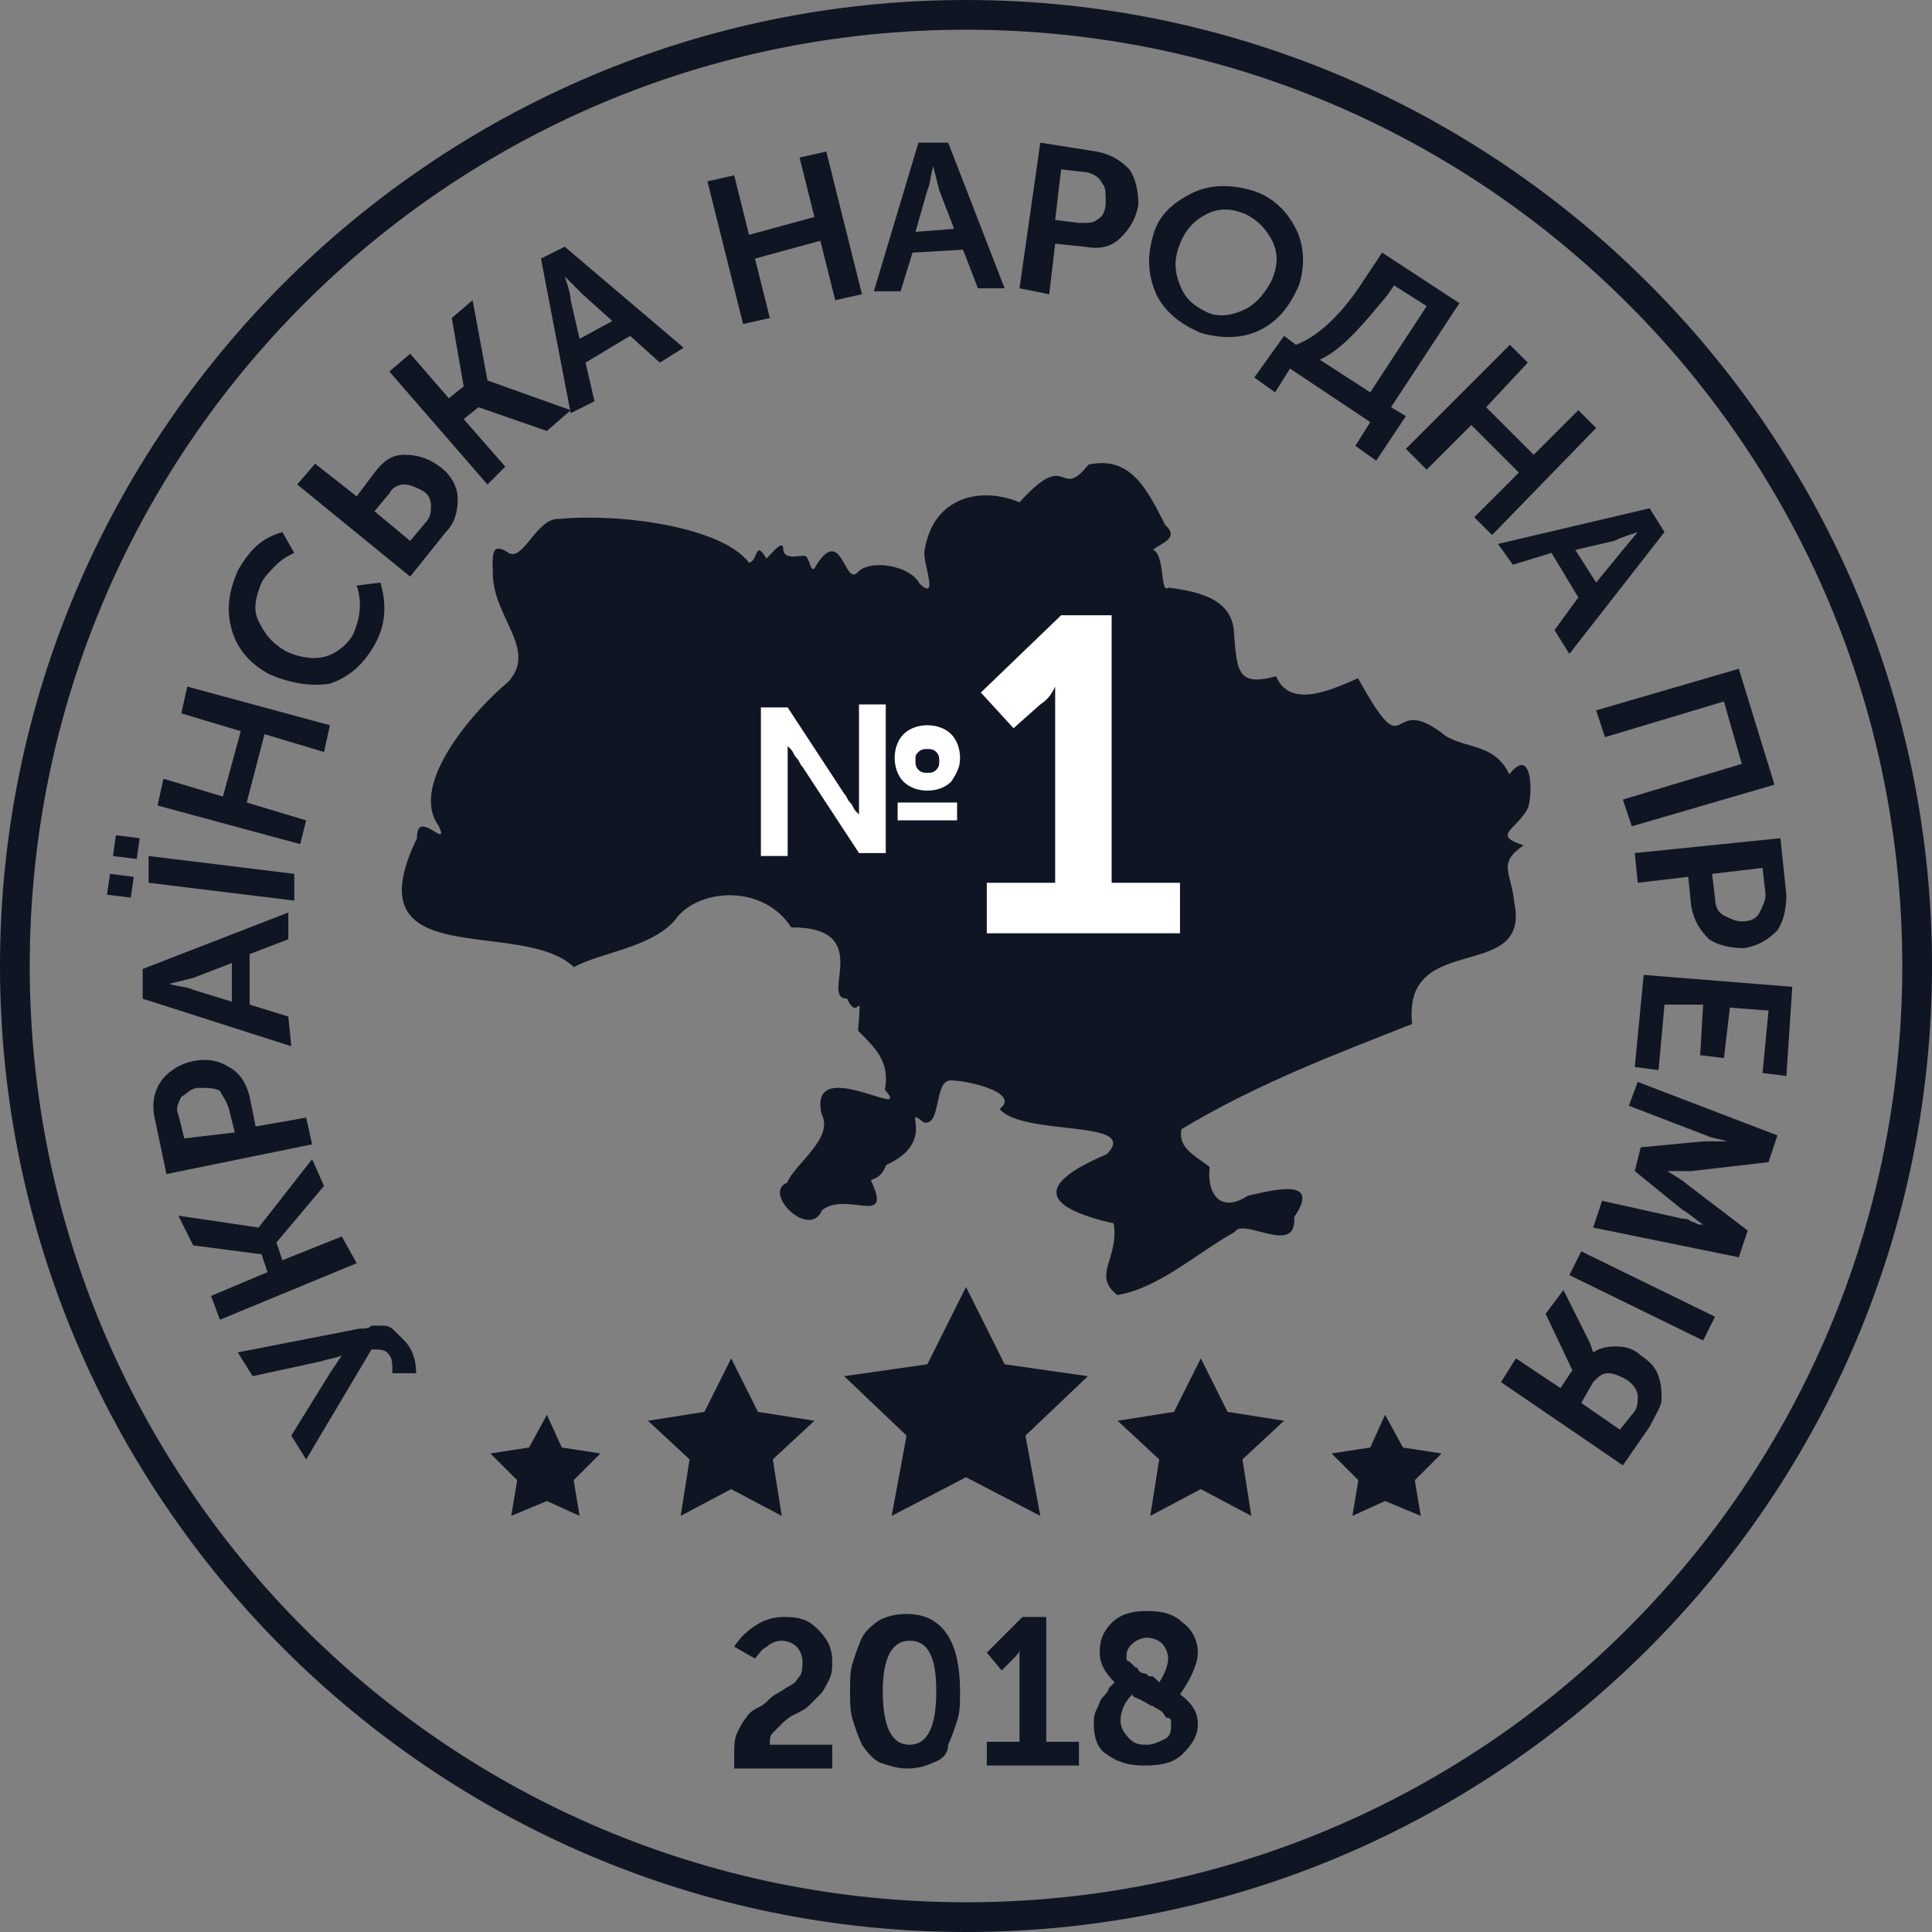 <?xml version="1.0" encoding="utf-8"?>
<!-- Generator: Adobe Illustrator 24.1.3, SVG Export Plug-In . SVG Version: 6.00 Build 0)  -->
<svg version="1.1" id="Layer_1" xmlns="http://www.w3.org/2000/svg" xmlns:xlink="http://www.w3.org/1999/xlink" x="0px" y="0px"
	 viewBox="0 0 65 65" style="enable-background:new 0 0 65 65;" xml:space="preserve">
<rect x="0" y="0" width="65" height="65" fill="#808080" stroke="none"/>
<style type="text/css">
	.st0{fill:#101523;}
	.st1{fill:#FFFFFF;}
</style>
<g>
	<g transform="translate(0,1280) scale(0.1,-0.1)">
		<g>
			<g>
				<path class="st0" d="M319.5,12436.5c5.5,0.2,24.2-4.1,16.8-9.6c8-9.4,47.7-3.3,36.1-15.2c-26.7-11.3-18.8-18.5,2.3-23.3
					c1.9-11.8-7.4-17.3,1.2-24.1c14,2.3,27,14.3,39.5,21.2c2.8,5.1,21.1-8.4,20,5c9.5,13.8-7.8,8.9-15.6,7.2
					c-9.4-6.2-13.9,1.1-12.8,9.6c-3.8,3.4-10.9,6-9.5,12.8c25.6,15.4,52.3,25.4,77.6,35.4c-3.5,31.9,40.4,13.2,34.3,41.2
					c-1,10-5.7,12.8,3.2,18.9c-10.9,3.5-2.4,5.1,1.5,12.6c1.7,5.3,1.3,21-6.3,11.3c-4.9,10.2-13.9,8.5-21.3,12.8
					c-20.4,16.4-11.8-12.6-29.6,19.5c-8.9-3.8-22.8-10.5-27.6,0.7c-12.9-3.6-13.1,1.8-14.1,13.8c-0.1,12.2-11.7,14.6-22,16
					c-3.1-2.3-1,10.7-5.3,12.8c3,2.2,9,3.9,4.1,8.3c-6,11.8-11.5,23.4-25.8,20.3c-10.1-12.7-6.4,6-23.2-12.7
					c-12.8,5.4-29.3,2.1-32-16.6c-0.5-3.8,5-16.9-1.6-10.8c-3.2,6.3-17.1,8.5-21.1,3.6c-4.3-3.7-5.2,16-13.7,2.6
					c-1.7-3.7-2.1,1.8-3.2,2.7c-0.4,1.8-7.9-2.1-7.9,3.1c-0.3,3.2-4.9-3.2-5.7-3.5c-3.8,6.7-2.8-1-5.8-1.4
					c-9.3,12.2-43.8,16.7-64,14.7c-7.8,0.4-12.2-15.5-17.5-11c-4,2.2-5.1,1.3-4.7-6.8c-0.3-15.1,15.3-25.9,5.2-37
					c-11.4-9.4-33.5-34.5-23.5-48.3c4.2-9-7.5,6.3-7.2-4.3c-22.4-46.1,35.1-26.4,52.8-43.4c8.7,5,27.4,6.7,34.8,16.9
					c7.9,9.6,28.9,11,38.3-3.5c28.5,0.1,9.3-24,18.8-24c4-8.8,4.9,5.9,3.7-10.8c5.7-5.7,10.8-10.3,9-19.9
					c10.1-11-25.9,12.5-21.3-8.1c4.3-8.1-8.8-16.5-11.6-23.1c-8.4-3.4,7.5-19.3,11.8-9.2c8.5,6.5,23.9-6,16.4,10
					c1.4,0.9,3.2,0.5,5.2,5.2c17.8,8,4.6,20.7,12.5,14.3C316.7,12420.8,314.2,12435.9,319.5,12436.5"/>
			</g>
		</g>
	</g>
	<g>
		<g>
			<g>
				<polygon class="st0" points="32.5,43.3 33.8,45.9 36.6,46.3 34.5,48.3 35,51 32.5,49.7 30,51 30.5,48.3 28.4,46.3 31.2,45.9 
									"/>
			</g>
		</g>
		<g>
			<g>
				<polygon class="st0" points="24.6,45.7 25.5,47.5 27.4,47.8 26,49.1 26.3,51 24.6,50.1 22.9,51 23.2,49.1 21.8,47.8 23.7,47.5 
									"/>
			</g>
		</g>
		<g>
			<g>
				<polygon class="st0" points="40.4,45.7 41.3,47.5 43.2,47.8 41.8,49.1 42.1,51 40.4,50.1 38.7,51 39,49.1 37.6,47.8 39.5,47.5 
									"/>
			</g>
		</g>
		<g>
			<g>
				<polygon class="st0" points="18.4,47.6 18.9,48.7 20.2,48.9 19.3,49.8 19.5,51 18.4,50.5 17.2,51 17.4,49.8 16.5,48.9 
					17.8,48.7 				"/>
			</g>
		</g>
		<g>
			<g>
				<polygon class="st0" points="46.6,47.6 47.2,48.7 48.5,48.9 47.6,49.8 47.8,51 46.6,50.5 45.5,51 45.7,49.8 44.8,48.9 
					46.1,48.7 				"/>
			</g>
		</g>
	</g>
	<g>
		<path class="st0" d="M32.5,65C14.6,65,0,50.4,0,32.5S14.6,0,32.5,0S65,14.6,65,32.5S50.4,65,32.5,65z M32.5,1
			C15.1,1,1,15.1,1,32.5S15.1,64,32.5,64S64,49.9,64,32.5S49.9,1,32.5,1z"/>
	</g>
	<g>
		<path class="st0" d="M14,46.2l-0.8,0c0-0.3,0-0.5-0.1-0.6c-0.1-0.2-0.3-0.2-0.6-0.2l-2.2,3.7l-0.5-0.8l1.3-2.1l0.4-0.6l0,0
			c-0.2,0.1-0.4,0.1-0.7,0.2l-2.3,0.5l-0.5-0.8l4.1-0.8c0.2,0,0.3,0,0.4-0.1c0.1,0,0.3,0,0.4,0c0.2,0,0.3,0.1,0.4,0.2
			c0.1,0.1,0.2,0.2,0.3,0.3C13.9,45.4,14,45.8,14,46.2z"/>
		<path class="st0" d="M12,42.5l-4.6,1.9l-0.3-0.8l1.9-0.8l-0.2-0.6l-2.3-0.3L6,40.9l2.7,0.4l0,0l1.8-2.3l0.4,0.9l-1.6,1.9l0.2,0.6
			l2-0.8L12,42.5z"/>
		<path class="st0" d="M10.5,38.5l-4.9,1l-0.4-1.9c-0.1-0.5,0-0.9,0.2-1.2c0.2-0.3,0.6-0.6,1.1-0.7c0.5-0.1,0.9,0,1.2,0.2
			c0.4,0.2,0.6,0.6,0.7,1l0.2,1l1.7-0.3L10.5,38.5z M7.9,38.1l-0.2-0.8c-0.1-0.3-0.2-0.4-0.3-0.6c-0.2-0.1-0.4-0.1-0.7-0.1
			c-0.3,0-0.4,0.2-0.6,0.3c-0.1,0.2-0.2,0.4-0.1,0.6l0.2,0.8L7.9,38.1z"/>
		<path class="st0" d="M9.8,35.2l-5-1.6l0-1l4.9-1.9l0,0.9l-1.3,0.5l0,1.7l1.3,0.4L9.8,35.2z M7.8,33.7l0-1.3l-1.3,0.5l-0.8,0.2v0
			c0.3,0.1,0.6,0.1,0.8,0.2L7.8,33.7z"/>
		<path class="st0" d="M4.4,30.2l-0.8-0.1l0.1-0.7l0.8,0.1L4.4,30.2z M4.6,28.9l-0.8-0.1l0.1-0.7l0.8,0.1L4.6,28.9z M9.9,30.3
			l-4.9-0.6L5,28.8l4.9,0.6L9.9,30.3z"/>
		<path class="st0" d="M10.1,28.4l-4.8-1.3l0.2-0.9l2,0.6l0.6-2.2l-2-0.6l0.2-0.9l4.8,1.3l-0.2,0.9l-2-0.6L8.3,27l2,0.6L10.1,28.4z"
			/>
		<path class="st0" d="M9.1,22.7c-0.6-0.3-1.1-0.8-1.3-1.5c-0.2-0.7-0.1-1.3,0.2-2c0.4-0.7,0.8-1.1,1.5-1.3l0.4,0.7
			c-0.2,0.1-0.4,0.2-0.6,0.4c-0.2,0.2-0.4,0.4-0.5,0.6c-0.2,0.5-0.3,0.9-0.1,1.3c0.2,0.4,0.4,0.7,0.9,1c0.4,0.2,0.9,0.3,1.3,0.2
			s0.8-0.4,1-0.8c0.2-0.5,0.3-1,0.1-1.6l0.8-0.1c0.2,0.7,0.2,1.4-0.2,2.1c-0.4,0.7-0.9,1.1-1.5,1.3C10.5,23.1,9.8,23,9.1,22.7z"/>
		<path class="st0" d="M13.8,19.4L10,16.3l0.6-0.7l1.4,1.1l0.6-0.8c0.3-0.4,0.6-0.6,1-0.6c0.4,0,0.8,0.1,1.2,0.4
			c0.4,0.3,0.6,0.7,0.6,1.1s-0.1,0.8-0.4,1.1L13.8,19.4z M13.8,18.2l0.5-0.6c0.2-0.2,0.2-0.4,0.2-0.6c0-0.2-0.1-0.4-0.3-0.5
			s-0.4-0.2-0.6-0.2c-0.2,0-0.4,0.1-0.5,0.3l-0.5,0.6L13.8,18.2z"/>
		<path class="st0" d="M16.4,16.3l-3.3-3.8l0.7-0.6l1.3,1.5l0.5-0.4l-0.4-2.3l0.7-0.6l0.5,2.7l0,0l2.8,1l-0.8,0.7l-2.3-0.8l-0.5,0.4
			l1.4,1.6L16.4,16.3z"/>
		<path class="st0" d="M19.2,13.9l-1-5.2L19,8.3l4,3.4l-0.8,0.5l-1-0.9l-1.5,0.9l0.3,1.3L19.2,13.9z M19.5,11.4l1.1-0.6l-1-0.9
			l-0.6-0.6l0,0c0.1,0.3,0.2,0.6,0.2,0.8L19.5,11.4z"/>
		<path class="st0" d="M25,10.9l-1.2-4.8l0.9-0.2l0.5,2l2.2-0.6l-0.5-2l0.9-0.2l1.2,4.8l-0.9,0.2l-0.5-2l-2.2,0.6l0.5,2L25,10.9z"/>
		<path class="st0" d="M29.4,9.8l1.5-5l1,0l1.9,4.9l-0.9,0l-0.5-1.3l-1.7,0.1l-0.4,1.3L29.4,9.8z M30.8,7.8l1.3-0.1l-0.5-1.3
			l-0.2-0.8h0c-0.1,0.3-0.1,0.6-0.2,0.8L30.8,7.8z"/>
		<path class="st0" d="M34.3,9.7L35,4.8l1.9,0.3c0.5,0.1,0.8,0.3,1.1,0.6c0.2,0.3,0.3,0.7,0.3,1.2c-0.1,0.5-0.3,0.8-0.6,1.1
			c-0.3,0.3-0.7,0.4-1.2,0.3l-1-0.1l-0.2,1.7L34.3,9.7z M35.5,7.4l0.8,0.1c0.3,0,0.5,0,0.6-0.1c0.2-0.1,0.3-0.3,0.3-0.6
			c0-0.3,0-0.5-0.1-0.6C37,6,36.9,5.9,36.6,5.8l-0.9-0.1L35.5,7.4z"/>
		<path class="st0" d="M38.8,7.9c0.2-0.7,0.7-1.1,1.3-1.4c0.6-0.3,1.3-0.3,2-0.1s1.2,0.7,1.5,1.3c0.3,0.6,0.3,1.3,0.1,1.9
			c-0.3,0.7-0.7,1.2-1.3,1.5c-0.6,0.3-1.3,0.3-2,0.1c-0.7-0.3-1.2-0.7-1.5-1.3C38.6,9.2,38.6,8.6,38.8,7.9z M39.7,8.2
			c-0.2,0.5-0.2,0.9,0,1.4s0.5,0.7,0.9,0.9s0.9,0.1,1.3-0.1c0.4-0.2,0.7-0.6,0.9-1c0.2-0.5,0.2-0.9,0-1.3c-0.2-0.4-0.5-0.7-0.9-0.9
			C41.4,7,41,7,40.6,7.2C40.2,7.4,39.9,7.7,39.7,8.2z"/>
		<path class="st0" d="M43.2,11.3l0.4,0.3c0.8-0.3,1.6-1.1,2.3-2.2l0.6-0.9l2.6,1.7l-2.3,3.5l0.5,0.3l-1,1.5L45.6,15l0.5-0.8
			l-2.7-1.8l-0.5,0.8l-0.7-0.5L43.2,11.3z M44.4,12.1l1.7,1.1l1.9-2.9l-1.1-0.7l-0.2,0.3C45.8,11,45.1,11.8,44.4,12.1z"/>
		<path class="st0" d="M47.3,15.1l3.5-3.5l0.6,0.6L50,13.7l1.6,1.6l1.5-1.5l0.6,0.6L50.2,18l-0.6-0.6l1.5-1.5l-1.6-1.6l-1.5,1.5
			L47.3,15.1z"/>
		<path class="st0" d="M50.4,18.3l5.1-1.2l0.5,0.8L52.8,22l-0.5-0.8l0.8-1.1l-0.9-1.5L50.9,19L50.4,18.3z M53,18.5l0.7,1.1l0.9-1.1
			l0.5-0.6l0,0c-0.3,0.1-0.6,0.2-0.8,0.3L53,18.5z"/>
		<path class="st0" d="M53.7,23.9l4.8-1.4l1.2,3.9l-4.8,1.4l-0.3-0.9l4-1.2L58,23.6l-4,1.2L53.7,23.9z"/>
		<path class="st0" d="M55,28.7l4.9-0.5l0.2,1.9c0,0.5-0.1,0.9-0.3,1.2c-0.3,0.3-0.6,0.5-1.1,0.6c-0.5,0-0.9-0.1-1.2-0.3
			c-0.3-0.3-0.5-0.6-0.6-1.1l-0.1-1l-1.7,0.2L55,28.7z M57.6,29.4l0.1,0.8c0,0.3,0.1,0.5,0.3,0.6c0.2,0.1,0.4,0.2,0.6,0.2
			c0.3,0,0.5-0.1,0.6-0.3c0.1-0.2,0.2-0.4,0.2-0.6l-0.1-0.9L57.6,29.4z"/>
		<path class="st0" d="M55.3,32.8l5,0.4l-0.2,3l-0.8-0.1l0.2-2.1l-1.3-0.1L58,35.6l-0.8-0.1l0.1-1.7L56,33.8l-0.2,2.2l-0.8-0.1
			L55.3,32.8z"/>
		<path class="st0" d="M55.1,36.4l4.7,1.8l-0.3,0.9l-2.6,0.3l-0.8,0l0,0c0.3,0.2,0.5,0.3,0.6,0.4l2.1,1.6l-0.3,0.9l-4.9-1l0.3-0.9
			l2.7,0.6c0.1,0,0.2,0,0.3,0.1c0.1,0,0.2,0.1,0.3,0.1l0.1,0l0,0c-0.3-0.2-0.5-0.4-0.7-0.5l-1.6-1.3l0.2-0.8l2.1-0.2l0.8,0l0,0
			c-0.3-0.1-0.5-0.1-0.7-0.2l-2.6-1L55.1,36.4z"/>
		<path class="st0" d="M53.2,42.1l4.5,2.2l-0.4,0.8l-4.5-2.2L53.2,42.1z"/>
		<path class="st0" d="M52.6,43.4l0.9,1.8l0.1,0.3l0,0c0.3-0.2,0.6-0.2,0.8-0.2c0.3,0,0.6,0.1,0.8,0.3c0.3,0.2,0.5,0.4,0.6,0.7
			c0.1,0.3,0.1,0.5,0.1,0.8c0,0.2-0.2,0.5-0.4,0.9l-0.9,1.3l-4.1-2.8l0.5-0.8l1.5,1l0.4-0.6L52,44.2L52.6,43.4z M53.6,46.5l-0.4,0.7
			l1.3,0.9l0.4-0.5c0.2-0.2,0.2-0.4,0.2-0.6c0-0.2-0.1-0.4-0.4-0.6c-0.2-0.1-0.4-0.2-0.6-0.2C53.9,46.2,53.8,46.3,53.6,46.5z"/>
	</g>
	<g>
		<path class="st0" d="M24.7,59.4c0-0.2,0-0.3,0-0.4c0-0.2,0-0.5,0.1-0.7c0.1-0.2,0.2-0.4,0.3-0.5c0.1-0.2,0.3-0.3,0.5-0.4
			s0.3-0.3,0.5-0.4c0.2-0.1,0.3-0.2,0.5-0.3s0.2-0.2,0.3-0.3S27,56,27,55.9c0-0.2-0.1-0.4-0.2-0.5c-0.1-0.1-0.3-0.2-0.5-0.2
			c-0.2,0-0.4,0.1-0.5,0.2c-0.2,0.1-0.3,0.3-0.4,0.4l-0.7-0.4c0.2-0.3,0.4-0.5,0.7-0.7s0.6-0.3,1-0.3c0.5,0,0.8,0.1,1.1,0.4
			c0.3,0.3,0.5,0.6,0.5,1.1c0,0.2,0,0.4-0.1,0.6s-0.2,0.4-0.3,0.5c-0.1,0.1-0.3,0.3-0.4,0.4s-0.3,0.2-0.5,0.3s-0.3,0.2-0.4,0.3
			c-0.1,0.1-0.2,0.2-0.3,0.3c-0.1,0.1-0.1,0.2-0.1,0.4H28v0.8H24.7z"/>
		<path class="st0" d="M31.4,59.3c-0.2,0.1-0.5,0.2-0.9,0.2c-0.3,0-0.6-0.1-0.9-0.2c-0.2-0.1-0.4-0.3-0.6-0.6
			c-0.1-0.2-0.2-0.5-0.3-0.8s-0.1-0.6-0.1-1c0-0.4,0-0.7,0.1-1s0.2-0.6,0.3-0.8c0.1-0.2,0.3-0.4,0.6-0.6c0.2-0.1,0.5-0.2,0.9-0.2
			c1.2,0,1.8,0.9,1.8,2.6c0,0.4,0,0.7-0.1,1s-0.2,0.6-0.3,0.8C31.9,59,31.7,59.2,31.4,59.3z M30.6,58.7c0.6,0,0.9-0.6,0.9-1.8
			c0-1.2-0.3-1.7-0.9-1.7c-0.6,0-0.9,0.6-0.9,1.7C29.7,58.1,30,58.7,30.6,58.7z"/>
		<path class="st0" d="M33.2,59.4v-0.8h1.1v-2.8l0-0.3h0c0,0.1-0.1,0.2-0.2,0.3l-0.4,0.4l-0.5-0.6l1.2-1.2h0.8v4.2h1.1v0.8H33.2z"/>
		<path class="st0" d="M36.8,58c0-0.2,0-0.3,0.1-0.5s0.1-0.3,0.2-0.4c0.1-0.1,0.2-0.2,0.2-0.3c0.1-0.1,0.1-0.1,0.2-0.2
			c-0.3-0.3-0.5-0.6-0.5-1s0.1-0.7,0.4-1c0.3-0.3,0.7-0.4,1.2-0.4c0.5,0,0.9,0.1,1.2,0.4c0.3,0.2,0.5,0.6,0.5,1S40,56.6,39.7,57
			c0.4,0.3,0.6,0.6,0.6,1c0,0.4-0.2,0.7-0.5,1s-0.7,0.4-1.3,0.4c-0.5,0-0.9-0.1-1.3-0.4C36.9,58.8,36.8,58.4,36.8,58z M37.7,57.9
			c0,0.2,0.1,0.4,0.3,0.6c0.2,0.2,0.4,0.2,0.6,0.2c0.2,0,0.4-0.1,0.6-0.2c0.2-0.1,0.2-0.3,0.2-0.5c0-0.1,0-0.2-0.1-0.2
			s-0.1-0.1-0.2-0.2c-0.1-0.1-0.2-0.1-0.3-0.2c-0.1,0-0.2-0.1-0.4-0.2c-0.2-0.1-0.3-0.1-0.3-0.2C37.8,57.3,37.7,57.6,37.7,57.9z
			 M39,56.6c0.2-0.3,0.3-0.6,0.3-0.8c0-0.2-0.1-0.4-0.2-0.5c-0.1-0.1-0.3-0.2-0.5-0.2c-0.2,0-0.4,0.1-0.5,0.2
			c-0.1,0.1-0.2,0.2-0.2,0.4c0,0.1,0,0.1,0,0.1c0,0,0,0.1,0.1,0.1c0,0,0.1,0.1,0.1,0.1c0,0,0.1,0.1,0.1,0.1c0.1,0,0.1,0.1,0.1,0.1
			c0,0,0.1,0.1,0.2,0.1c0.1,0,0.1,0.1,0.2,0.1s0.1,0,0.2,0.1S39,56.6,39,56.6z"/>
	</g>
	<g>
		<g>
			<path class="st1" d="M33.2,31.4v-1.7h2.3v-5.9l0-0.7h0c-0.1,0.2-0.2,0.4-0.5,0.6l-0.9,0.8L33,23.3l2.7-2.6h1.7v9h2.3v1.7H33.2z"
				/>
		</g>
		<g>
			<path class="st1" d="M25.6,28.8v-5h0.9l1.9,2.9c0.1,0.1,0.1,0.2,0.2,0.3c0.1,0.1,0.1,0.2,0.2,0.3l0.1,0.1h0c0-0.3,0-0.6,0-0.8
				v-2.9h0.9v5h-0.9l-1.9-2.9c-0.1-0.1-0.1-0.2-0.2-0.3c-0.1-0.1-0.1-0.2-0.2-0.3l-0.1-0.1h0c0,0.3,0,0.6,0,0.8v2.9H25.6z
				 M30.4,26.3c-0.2-0.2-0.3-0.5-0.3-0.8c0-0.3,0.1-0.6,0.3-0.8c0.2-0.2,0.5-0.3,0.8-0.3c0.3,0,0.6,0.1,0.8,0.3
				c0.2,0.2,0.3,0.5,0.3,0.8c0,0.3-0.1,0.5-0.3,0.8c-0.2,0.2-0.5,0.3-0.8,0.3C30.9,26.6,30.6,26.5,30.4,26.3z M30.2,27.6V27h2v0.6
				H30.2z M30.8,25.6c0,0.1,0,0.2,0.1,0.3s0.2,0.1,0.3,0.1c0.1,0,0.2,0,0.3-0.1s0.1-0.2,0.1-0.3c0-0.1,0-0.2-0.1-0.3
				s-0.2-0.1-0.3-0.1c-0.1,0-0.2,0-0.3,0.1S30.8,25.4,30.8,25.6z"/>
		</g>
	</g>
</g>
</svg>
